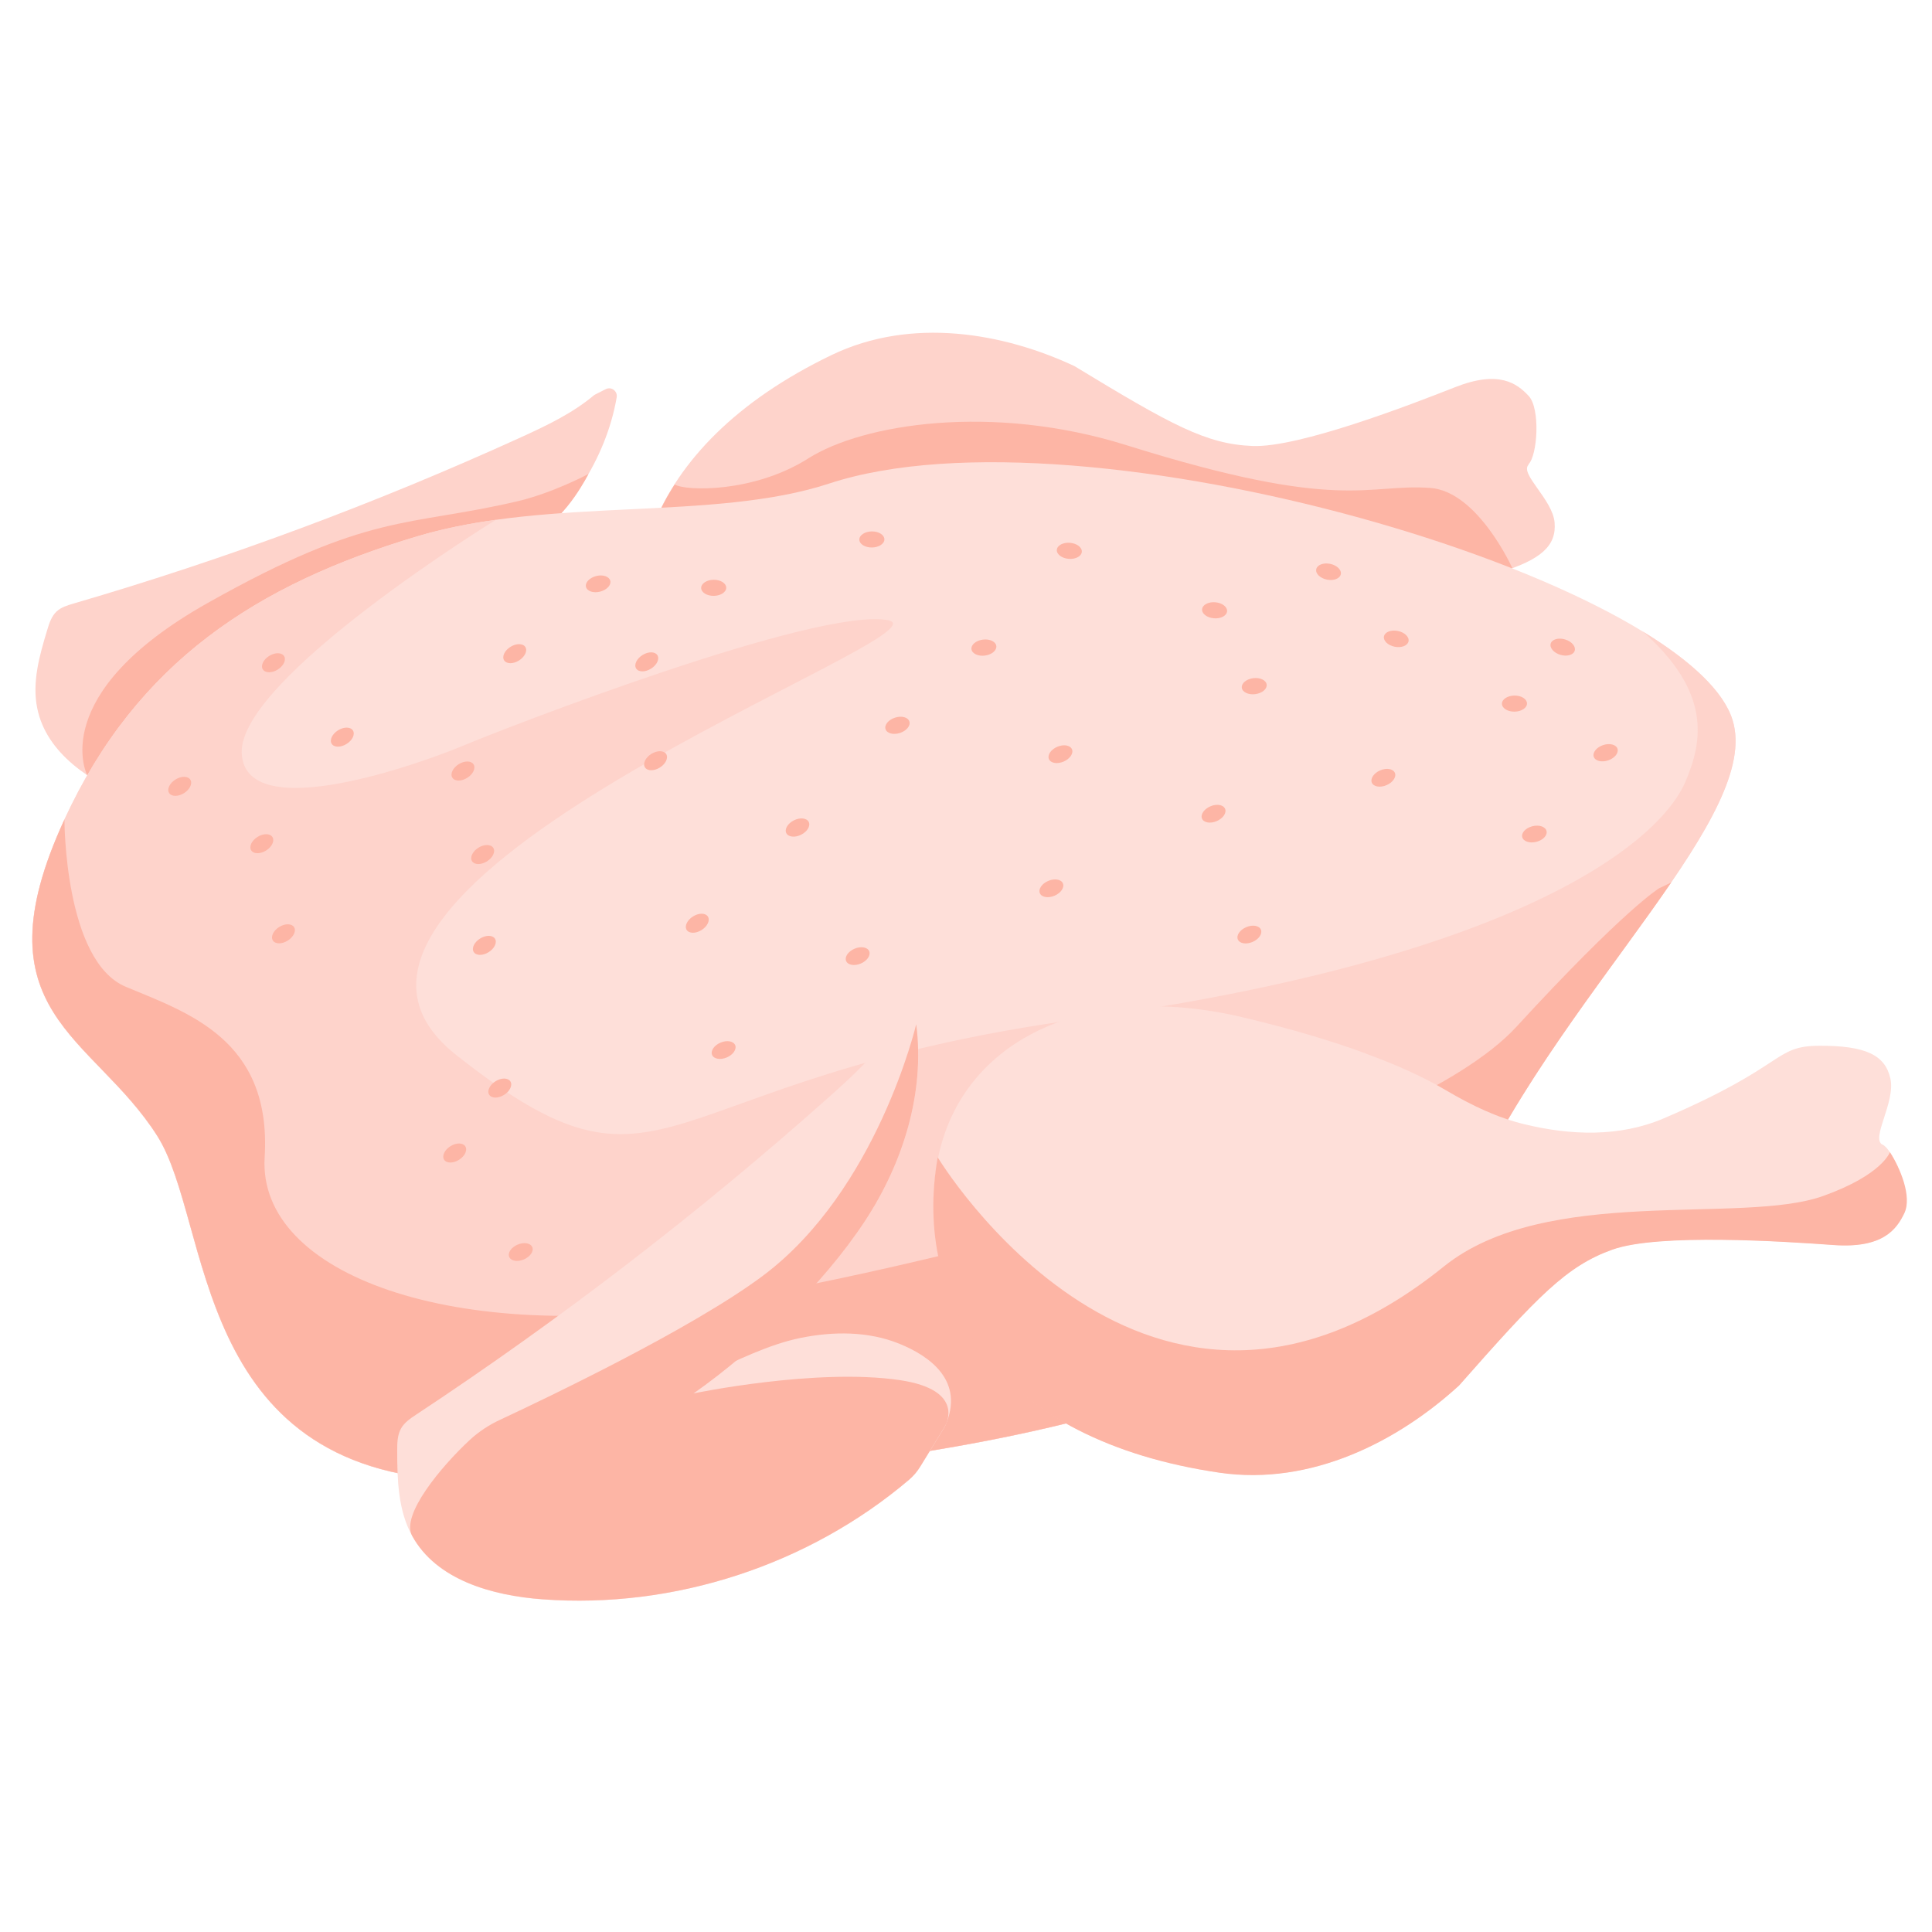 <svg width="180" height="180" viewBox="0 0 180 180" fill="none" xmlns="http://www.w3.org/2000/svg">
<path d="M142.417 43.297C141.557 44.133 144.653 46.529 144.838 48.679C145.022 50.83 143.609 52.145 139.676 53.349C135.756 54.553 136.518 52.538 124.574 51.322C120.285 50.891 116.181 52.366 112.63 54.492C110.467 55.782 108.624 57.515 106.928 59.383C105.232 61.251 103.364 62.91 101.079 64.667C101.054 64.691 101.03 64.716 101.005 64.74C101.005 64.74 101.005 64.74 100.993 64.74C98.302 66.805 95.192 68.869 91.703 70.971C78.701 78.786 66.032 76.39 61.326 65.932C56.619 55.475 59.556 41.712 77.46 33.086C84.932 29.485 93.497 31.021 100.096 34.105C109.164 39.611 112.372 41.38 116.697 41.552C121.023 41.724 131.492 37.681 135.572 36.072C139.652 34.462 141.335 35.715 142.429 36.895C143.523 38.075 143.252 42.449 142.392 43.273L142.417 43.297Z" fill="#FED3CB"/>
<path d="M139.456 53.434C139.075 53.409 68.969 50.964 68.748 51.05C68.527 51.136 61.056 49.379 61.056 49.379L61.166 48.482C61.498 47.216 62.862 45.139 62.862 45.139C63.894 45.766 70.235 45.926 75.31 42.706C80.385 39.487 92.44 37.557 104.95 41.477C125.041 47.781 127.29 45.029 133.262 45.459C137.698 45.791 140.906 52.942 140.906 52.942L139.468 53.434H139.456Z" fill="#FDB5A5"/>
<path d="M49.676 70.505C52.441 67.36 50.229 64.435 48.017 62.641C45.806 60.847 42.967 59.962 40.141 59.692C37.314 59.421 34.353 59.938 31.526 60.257L31.342 60.318C37.413 58.365 43.397 55.821 48.312 51.778C52.871 48.018 56.459 42.82 57.455 37.02C57.553 36.442 56.963 35.987 56.435 36.258L55.464 36.749C55.464 36.749 55.378 36.798 55.341 36.823C53.338 38.507 50.93 39.649 48.533 40.743C35.041 46.887 21.106 52.073 6.864 56.226C6.286 56.398 5.696 56.571 5.266 56.976C4.799 57.418 4.59 58.057 4.406 58.672C3.681 61.056 2.968 63.563 3.472 65.996C4.332 70.223 8.498 72.902 12.516 74.475C22.986 78.579 35.053 78.382 45.388 73.971C45.842 73.774 46.273 73.504 46.653 73.172L49.701 70.505H49.676Z" fill="#FED3CB"/>
<path d="M8.129 72.239C8.129 72.239 4.222 64.694 19.349 56.178C34.476 47.662 37.904 49.112 48.202 46.704C51.507 45.93 54.825 44.16 54.825 44.16C54.825 44.16 52.847 48.142 50.328 49.37C47.796 50.599 8.129 72.239 8.129 72.239Z" fill="#FDB5A5"/>
<path d="M42.734 137.93C17.776 136.984 19.779 113.894 14.655 105.833C8.67 96.408 -2.291 94.355 6.004 76.365C12.775 61.668 23.957 54.431 38.875 49.97C51.25 46.271 66.45 48.593 77.24 45.054C101.042 37.239 157.446 54.086 161.427 67.112C164.094 75.874 146.583 91.369 137.588 109.667C125.557 134.108 70.714 138.999 42.721 137.93H42.734Z" fill="#FEDFD9"/>
<path d="M46.211 48.422C46.211 48.422 22.236 63.18 22.519 70.16C22.814 77.14 39.698 70.934 43.274 69.423C46.85 67.911 76.195 56.508 82.744 57.786C89.294 59.051 22.593 82.547 42.5 98.288C62.407 114.03 60.06 100.525 100.55 94.946C141.04 89.367 154.521 78.664 157.028 72.827C158.711 68.907 159.338 64.434 153.095 58.867L153.071 58.842C157.581 61.595 160.616 64.434 161.427 67.112C164.093 75.874 146.582 91.37 137.587 109.667C125.557 134.109 70.714 139 42.721 137.931C17.763 136.984 19.766 113.894 14.642 105.833C8.658 96.408 -2.304 94.356 5.991 76.366C12.762 61.669 23.944 54.431 38.862 49.97C41.222 49.27 43.679 48.778 46.186 48.434L46.211 48.422Z" fill="#FED3CB"/>
<path d="M155.689 82.24C150.355 90.043 142.638 99.406 137.6 109.655C125.57 134.097 70.727 138.987 42.734 137.918C17.776 136.972 19.779 113.882 14.655 105.821C8.67 96.396 -2.291 94.344 6.004 76.353C6.004 76.353 5.979 89.527 11.718 91.935C17.456 94.344 25.333 96.826 24.657 107.824C23.982 118.81 42.574 125.347 65.848 121.476C89.122 117.606 131.124 106.718 141.274 95.671C151.425 84.624 154.583 82.756 154.583 82.756L155.689 82.227V82.24Z" fill="#FDB5A5"/>
<path d="M88.053 132.868C89.921 128.69 86.664 126.355 83.776 125.188C80.889 124.02 77.644 124.033 74.609 124.647C71.574 125.262 68.649 126.773 65.811 128.026L65.639 128.149C71.341 124.156 76.76 119.572 80.594 113.76C84.145 108.365 86.197 101.778 85.374 95.413C85.288 94.774 84.526 94.504 84.071 94.946L83.211 95.769C83.211 95.769 83.137 95.843 83.113 95.892C81.564 98.301 79.414 100.267 77.276 102.172C65.184 112.949 52.306 122.853 38.789 131.787C38.248 132.143 37.683 132.524 37.363 133.089C37.019 133.704 37.007 134.441 37.007 135.141C37.007 137.857 37.081 140.708 38.395 143.092C40.657 147.221 45.867 148.671 50.561 149.015C62.8 149.912 75.334 145.82 84.686 137.882C85.104 137.525 85.46 137.108 85.743 136.641L88.053 132.88V132.868Z" fill="#FEDFD9"/>
<path d="M88.052 132.869L85.742 136.629C85.46 137.096 85.103 137.514 84.685 137.87C75.334 145.808 62.8 149.912 50.561 149.003C45.866 148.659 40.656 147.209 38.395 143.08C37.338 141.139 41.111 136.629 43.753 134.171C44.601 133.385 45.572 132.746 46.616 132.266C50.855 130.288 64.496 123.787 71.094 118.847C81.736 110.872 85.361 95.426 85.361 95.426C86.197 101.791 84.132 108.378 80.581 113.772C76.759 119.585 70.32 125.827 64.618 129.821C64.618 129.821 76.01 127.437 83.813 128.58C90.105 129.501 88.04 132.881 88.04 132.881L88.052 132.869Z" fill="#FDB5A5"/>
<path d="M175.386 106.646C174.268 106.081 176.615 102.701 176.124 100.49C175.632 98.278 173.801 97.418 169.5 97.43C165.187 97.454 166.588 99.236 155.025 104.188C150.871 105.97 146.3 105.774 142.073 104.754C139.504 104.139 137.108 102.984 134.835 101.645C132.561 100.305 130.153 99.224 127.327 98.192C127.29 98.179 127.253 98.155 127.228 98.142C123.886 96.914 120.138 95.82 115.972 94.825C100.513 91.089 88.594 97.454 87.156 109.386C85.718 121.318 92.968 134.184 113.6 137.195C122.215 138.448 130.3 134.233 135.928 129.072C143.289 120.716 145.931 117.939 150.208 116.415C154.484 114.879 166.232 115.653 170.815 115.985C175.399 116.317 176.689 114.535 177.414 113.011C178.139 111.488 176.492 107.199 175.386 106.634V106.646Z" fill="#FEDFD9"/>
<path d="M176.062 107.322C177.045 108.821 178.151 111.5 177.426 113.024C176.701 114.548 175.411 116.33 170.827 115.998C166.244 115.666 154.496 114.892 150.22 116.428C145.943 117.964 143.301 120.741 135.941 129.085C130.3 134.246 122.214 138.461 113.613 137.208C92.993 134.197 84.968 121.356 87.365 107.826C87.365 107.826 106.891 140.267 134.515 118.001C144.063 110.308 162.25 114.155 169.857 111.427C175.423 109.436 176.087 107.322 176.087 107.322H176.062Z" fill="#FDB5A5"/>
<path d="M17.141 73.898C17.688 73.557 17.954 72.996 17.735 72.644C17.515 72.293 16.894 72.285 16.347 72.626C15.8 72.968 15.535 73.529 15.754 73.88C15.973 74.231 16.594 74.239 17.141 73.898Z" fill="#FDB5A5"/>
<path d="M24.79 79.242C25.337 78.901 25.603 78.339 25.384 77.988C25.164 77.637 24.543 77.629 23.996 77.97C23.449 78.311 23.183 78.873 23.403 79.224C23.622 79.575 24.243 79.583 24.79 79.242Z" fill="#FDB5A5"/>
<path d="M26.805 87.636C27.352 87.295 27.618 86.734 27.399 86.382C27.18 86.031 26.559 86.023 26.012 86.365C25.465 86.706 25.199 87.267 25.418 87.618C25.637 87.97 26.259 87.978 26.805 87.636Z" fill="#FDB5A5"/>
<path d="M45.523 88.713C46.07 88.371 46.336 87.81 46.117 87.459C45.898 87.108 45.277 87.099 44.73 87.441C44.183 87.782 43.917 88.343 44.136 88.695C44.355 89.046 44.976 89.054 45.523 88.713Z" fill="#FDB5A5"/>
<path d="M46.961 102.009C47.508 101.668 47.773 101.107 47.554 100.756C47.335 100.404 46.714 100.396 46.167 100.738C45.62 101.079 45.354 101.64 45.574 101.991C45.793 102.343 46.414 102.351 46.961 102.009Z" fill="#FDB5A5"/>
<path d="M42.761 108.06C43.309 107.719 43.574 107.158 43.355 106.806C43.136 106.455 42.515 106.447 41.968 106.788C41.421 107.13 41.155 107.691 41.374 108.042C41.593 108.393 42.215 108.402 42.761 108.06Z" fill="#FDB5A5"/>
<path d="M67.714 98.519C68.307 98.266 68.656 97.752 68.493 97.371C68.33 96.99 67.718 96.887 67.125 97.141C66.532 97.394 66.183 97.908 66.346 98.289C66.509 98.669 67.121 98.773 67.714 98.519Z" fill="#FDB5A5"/>
<path d="M65.362 86.652C65.909 86.311 66.174 85.749 65.955 85.398C65.736 85.047 65.115 85.039 64.568 85.38C64.021 85.721 63.755 86.283 63.974 86.634C64.194 86.985 64.815 86.993 65.362 86.652Z" fill="#FDB5A5"/>
<path d="M48.811 117.337C49.404 117.084 49.753 116.57 49.59 116.189C49.427 115.809 48.815 115.706 48.222 115.959C47.629 116.212 47.28 116.727 47.443 117.107C47.606 117.488 48.218 117.591 48.811 117.337Z" fill="#FDB5A5"/>
<path d="M99.094 70.955C99.686 70.701 100.035 70.187 99.872 69.806C99.709 69.426 99.097 69.323 98.504 69.576C97.911 69.83 97.563 70.344 97.725 70.724C97.888 71.105 98.501 71.208 99.094 70.955Z" fill="#FDB5A5"/>
<path d="M80.202 89.769C80.795 89.516 81.143 89.002 80.981 88.621C80.818 88.24 80.205 88.137 79.612 88.391C79.02 88.644 78.671 89.158 78.834 89.539C78.996 89.919 79.609 90.023 80.202 89.769Z" fill="#FDB5A5"/>
<path d="M116.95 64.671C117.589 64.589 118.065 64.189 118.012 63.779C117.959 63.368 117.397 63.102 116.758 63.185C116.118 63.267 115.643 63.667 115.696 64.077C115.749 64.488 116.31 64.754 116.95 64.671Z" fill="#FDB5A5"/>
<path d="M113.358 76.501C113.951 76.248 114.3 75.734 114.137 75.353C113.974 74.973 113.362 74.87 112.769 75.123C112.176 75.377 111.827 75.891 111.99 76.271C112.153 76.652 112.765 76.755 113.358 76.501Z" fill="#FDB5A5"/>
<path d="M116.696 87.759C117.289 87.506 117.637 86.992 117.475 86.611C117.312 86.231 116.699 86.127 116.107 86.381C115.514 86.634 115.165 87.148 115.328 87.529C115.491 87.91 116.103 88.013 116.696 87.759Z" fill="#FDB5A5"/>
<path d="M129.178 73.152C129.771 72.898 130.12 72.384 129.957 72.004C129.794 71.623 129.182 71.52 128.589 71.773C127.996 72.027 127.648 72.541 127.81 72.922C127.973 73.302 128.586 73.405 129.178 73.152Z" fill="#FDB5A5"/>
<path d="M98.25 83.451C98.843 83.197 99.191 82.683 99.028 82.303C98.866 81.922 98.253 81.819 97.66 82.072C97.067 82.326 96.719 82.84 96.882 83.221C97.044 83.601 97.657 83.704 98.25 83.451Z" fill="#FDB5A5"/>
<path d="M45.366 80.252C45.913 79.91 46.179 79.349 45.96 78.998C45.741 78.647 45.12 78.638 44.572 78.98C44.026 79.321 43.76 79.882 43.979 80.234C44.198 80.585 44.819 80.593 45.366 80.252Z" fill="#FDB5A5"/>
<path d="M43.53 72.47C44.077 72.129 44.342 71.568 44.123 71.216C43.904 70.865 43.283 70.857 42.736 71.198C42.189 71.54 41.923 72.101 42.142 72.452C42.361 72.804 42.983 72.812 43.53 72.47Z" fill="#FDB5A5"/>
<path d="M32.288 69.314C32.835 68.973 33.101 68.412 32.882 68.06C32.662 67.709 32.041 67.701 31.494 68.042C30.947 68.383 30.682 68.945 30.901 69.296C31.12 69.647 31.741 69.655 32.288 69.314Z" fill="#FDB5A5"/>
<path d="M25.874 62.383C26.421 62.041 26.687 61.48 26.468 61.129C26.248 60.777 25.627 60.769 25.08 61.111C24.533 61.452 24.267 62.013 24.487 62.364C24.706 62.716 25.327 62.724 25.874 62.383Z" fill="#FDB5A5"/>
<path d="M60.654 62.298C61.201 61.957 61.467 61.396 61.248 61.045C61.029 60.693 60.408 60.685 59.861 61.027C59.314 61.368 59.048 61.929 59.267 62.281C59.486 62.632 60.107 62.64 60.654 62.298Z" fill="#FDB5A5"/>
<path d="M61.475 71.511C62.022 71.17 62.288 70.609 62.069 70.257C61.85 69.906 61.229 69.898 60.682 70.24C60.135 70.581 59.869 71.142 60.088 71.493C60.307 71.845 60.928 71.853 61.475 71.511Z" fill="#FDB5A5"/>
<path d="M48.352 61.537C48.899 61.196 49.165 60.634 48.946 60.283C48.727 59.932 48.106 59.924 47.559 60.265C47.012 60.606 46.746 61.167 46.965 61.519C47.184 61.87 47.805 61.878 48.352 61.537Z" fill="#FDB5A5"/>
<path d="M55.913 55.121C56.538 54.961 56.961 54.507 56.859 54.106C56.756 53.705 56.167 53.509 55.542 53.668C54.918 53.828 54.494 54.282 54.596 54.683C54.699 55.084 55.288 55.28 55.913 55.121Z" fill="#FDB5A5"/>
<path d="M66.503 55.515C67.148 55.507 67.666 55.165 67.661 54.751C67.655 54.337 67.128 54.008 66.484 54.016C65.839 54.025 65.321 54.367 65.326 54.781C65.331 55.195 65.858 55.524 66.503 55.515Z" fill="#FDB5A5"/>
<path d="M81.239 51.009C81.884 51.001 82.402 50.659 82.397 50.245C82.391 49.831 81.864 49.502 81.219 49.51C80.575 49.519 80.057 49.861 80.062 50.275C80.067 50.689 80.594 51.018 81.239 51.009Z" fill="#FDB5A5"/>
<path d="M74.637 77.77C75.214 77.483 75.532 76.949 75.348 76.579C75.163 76.208 74.546 76.141 73.969 76.428C73.392 76.716 73.073 77.25 73.258 77.62C73.443 77.991 74.06 78.058 74.637 77.77Z" fill="#FDB5A5"/>
<path d="M83.845 68.289C84.459 68.09 84.852 67.61 84.725 67.216C84.597 66.822 83.996 66.664 83.383 66.863C82.77 67.061 82.376 67.542 82.504 67.936C82.631 68.329 83.232 68.488 83.845 68.289Z" fill="#FDB5A5"/>
<path d="M91.763 61.078C92.402 60.995 92.877 60.596 92.825 60.185C92.772 59.774 92.21 59.508 91.571 59.591C90.931 59.673 90.456 60.073 90.509 60.484C90.562 60.894 91.123 61.16 91.763 61.078Z" fill="#FDB5A5"/>
<path d="M100.791 51.414C100.824 51.001 100.33 50.624 99.688 50.572C99.045 50.52 98.497 50.813 98.464 51.225C98.43 51.638 98.924 52.015 99.567 52.067C100.21 52.119 100.758 51.826 100.791 51.414Z" fill="#FDB5A5"/>
<path d="M114.324 56.953C114.357 56.54 113.864 56.163 113.221 56.111C112.578 56.059 112.03 56.352 111.997 56.765C111.964 57.177 112.457 57.554 113.1 57.606C113.743 57.658 114.291 57.365 114.324 56.953Z" fill="#FDB5A5"/>
<path d="M131.23 59.75C131.312 59.344 130.865 58.912 130.233 58.784C129.601 58.657 129.023 58.883 128.941 59.289C128.859 59.694 129.305 60.127 129.937 60.254C130.569 60.381 131.148 60.156 131.23 59.75Z" fill="#FDB5A5"/>
<path d="M146.713 60.621C146.83 60.224 146.424 59.754 145.805 59.572C145.187 59.39 144.591 59.564 144.474 59.961C144.357 60.358 144.763 60.828 145.381 61.01C146 61.192 146.596 61.018 146.713 60.621Z" fill="#FDB5A5"/>
<path d="M143.139 78.432C143.764 78.274 144.188 77.82 144.086 77.419C143.984 77.017 143.395 76.82 142.77 76.979C142.145 77.137 141.721 77.591 141.823 77.992C141.924 78.394 142.514 78.591 143.139 78.432Z" fill="#FDB5A5"/>
<path d="M149.833 70.841C150.443 70.633 150.83 70.147 150.697 69.755C150.564 69.363 149.961 69.214 149.35 69.421C148.74 69.629 148.353 70.115 148.486 70.507C148.62 70.899 149.222 71.048 149.833 70.841Z" fill="#FDB5A5"/>
<path d="M141.111 66.303C141.755 66.293 142.273 65.949 142.266 65.535C142.26 65.121 141.732 64.794 141.087 64.804C140.443 64.814 139.925 65.158 139.932 65.572C139.938 65.986 140.466 66.313 141.111 66.303Z" fill="#FDB5A5"/>
<path d="M124.92 53.498C125.002 53.092 124.555 52.66 123.923 52.532C123.291 52.405 122.713 52.631 122.631 53.037C122.549 53.443 122.995 53.875 123.627 54.002C124.259 54.129 124.838 53.904 124.92 53.498Z" fill="#FDB5A5"/>
</svg>
